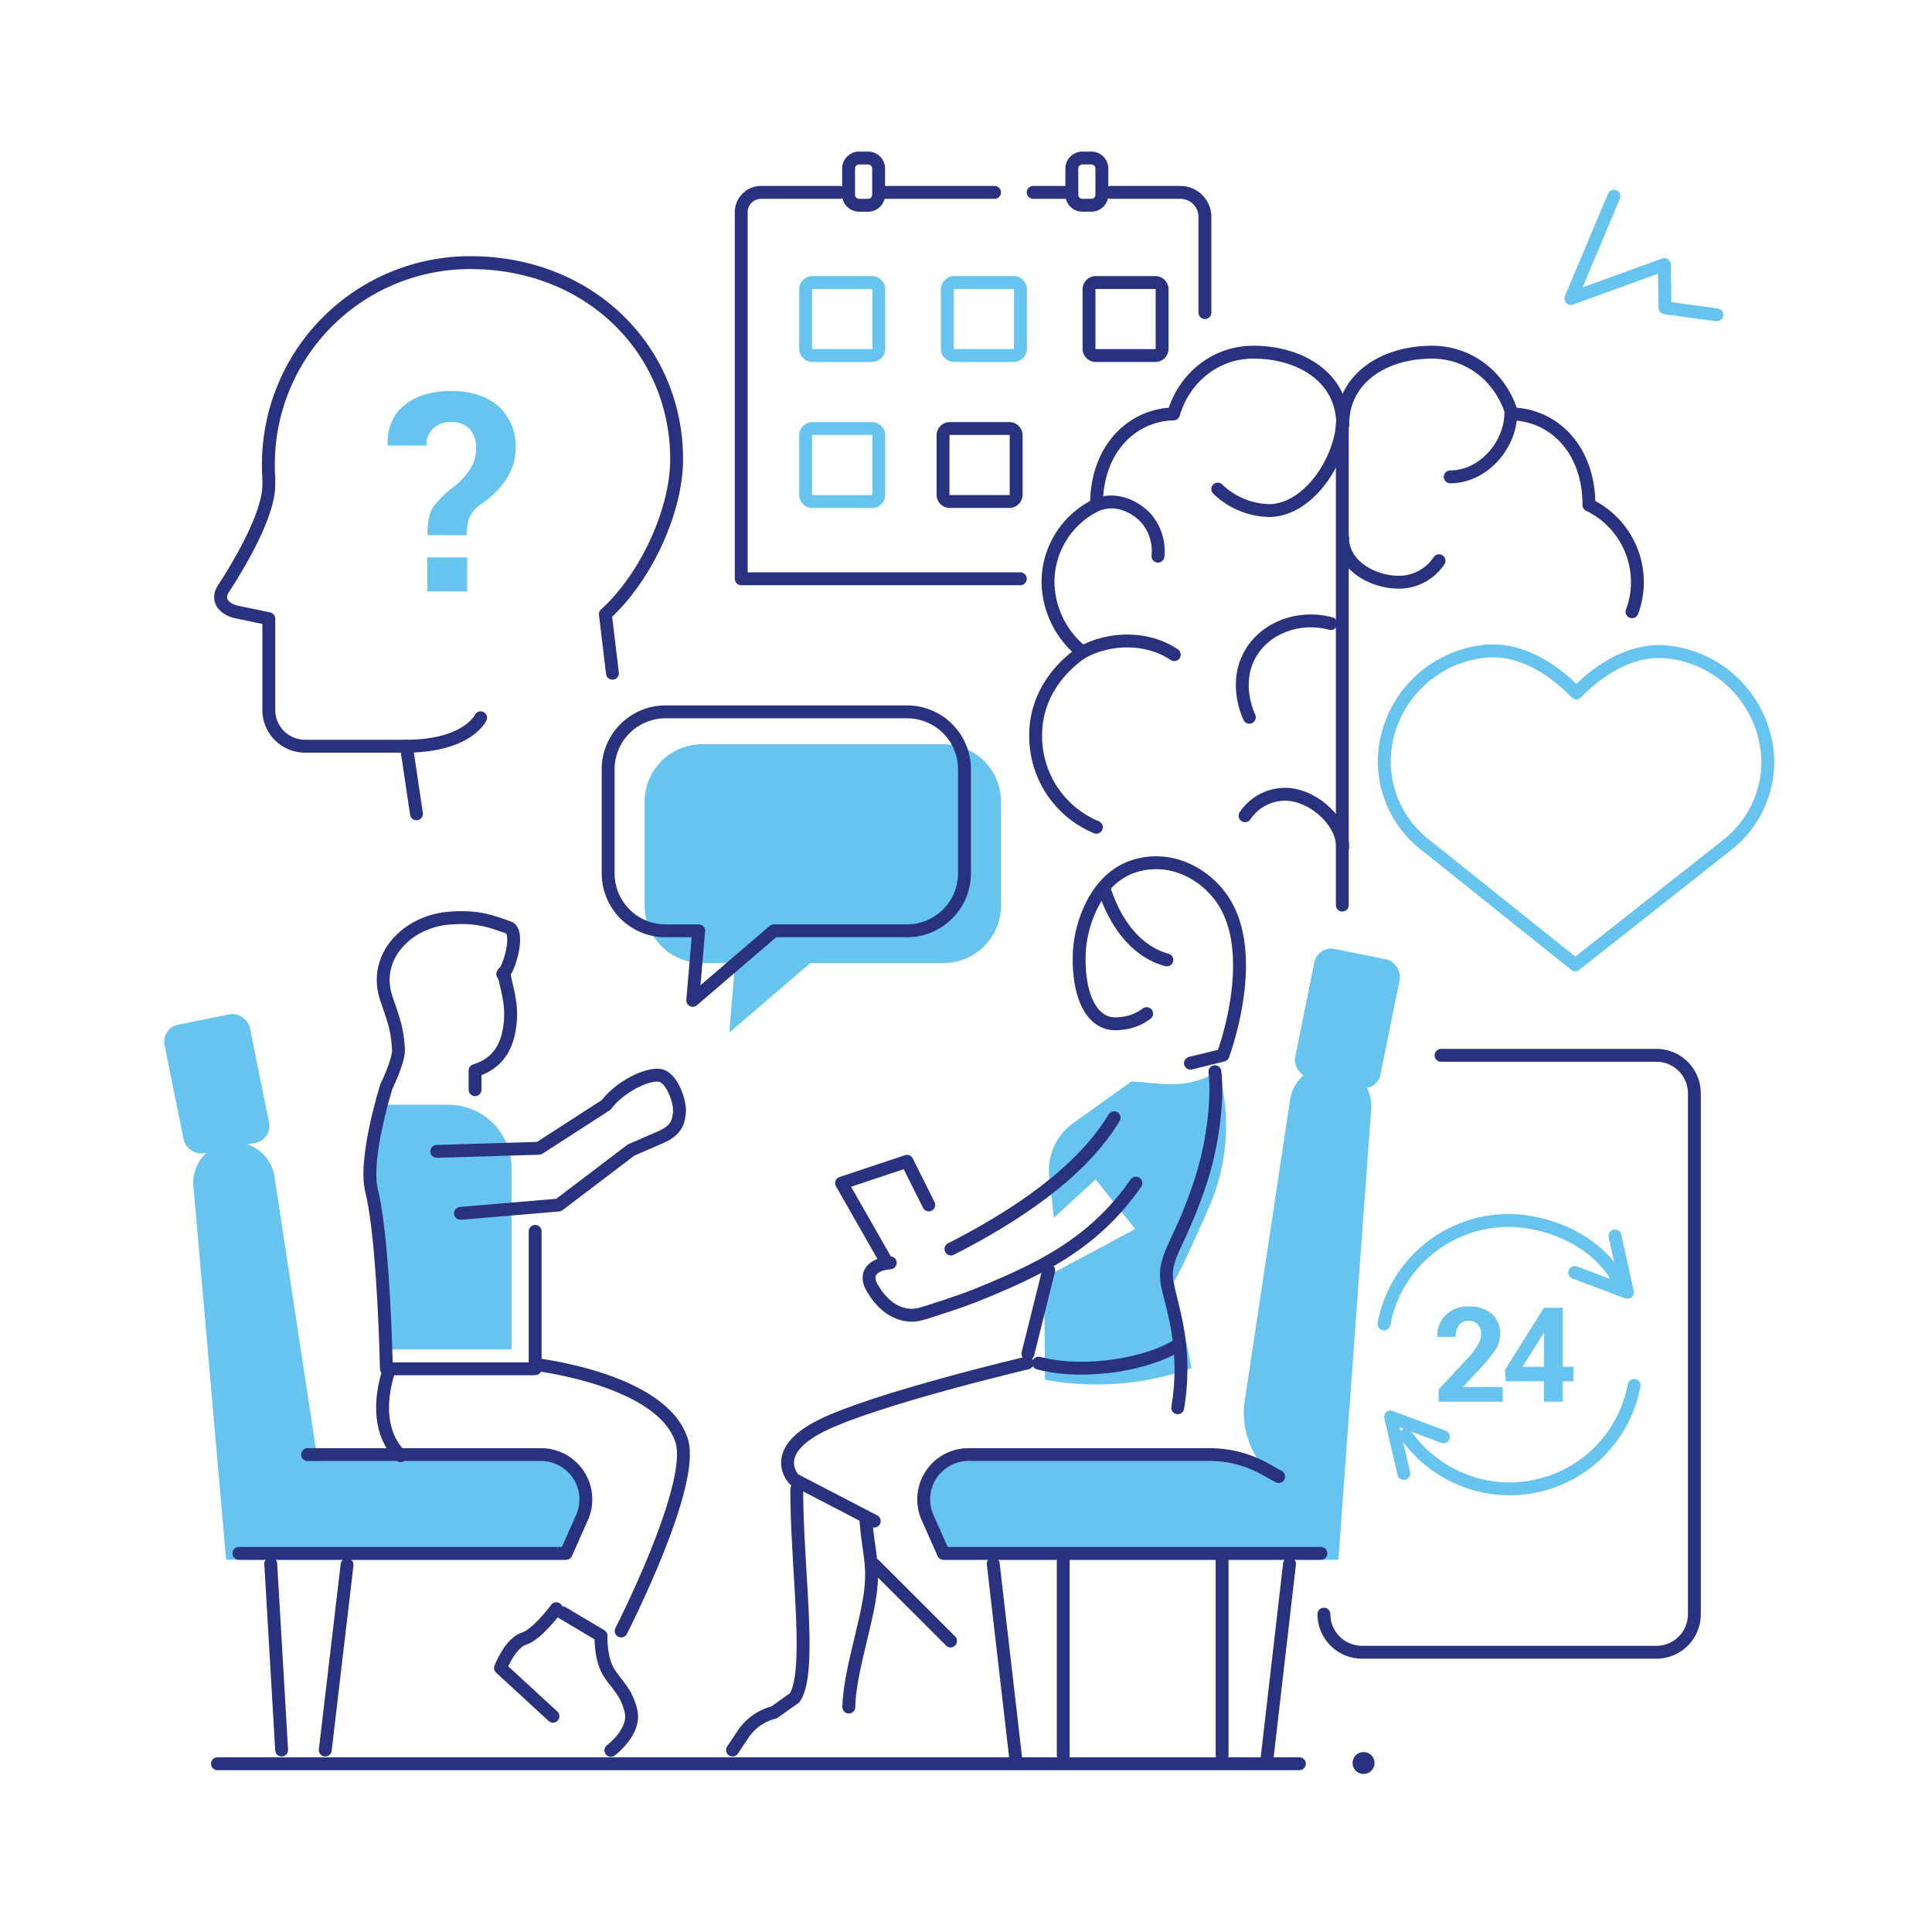 <?xml version="1.0" encoding="utf-8"?>
<svg xmlns="http://www.w3.org/2000/svg" data-name="Layer 1" viewBox="0 0 450 450">
  <polyline fill="none" points="375.92 45.7 365.89 69.52 387.65 61.63 387.81 71.68 399.9 73.34" stroke="#66c4ef" stroke-linecap="round" stroke-linejoin="round" stroke-width="3"/>
  <line fill="none" stroke="#29327e" stroke-linecap="round" stroke-linejoin="round" stroke-width="3" x1="312.65" x2="312.65" y1="98.81" y2="210.81"/>
  <path d="M312.74,98.92c0-11-9.84-16.89-20.8-16.89-9,0-16.19,6.13-18.6,14.38-9.71.25-17.95,8.16-17.95,21.21a19.94,19.94,0,0,0-11.29,18.12,21.32,21.32,0,0,0,8,16.15c-6.3,4.34-10.87,11.05-10.87,19.29a22.94,22.94,0,0,0,14.13,21.5" fill="none" stroke="#29327e" stroke-linecap="round" stroke-linejoin="round" stroke-width="3"/>
  <path d="M312.74,98.92c0-11,9.84-16.89,20.8-16.89,9,0,16.2,6.13,18.61,14.38,9.7.25,17.94,8.16,17.94,21.21a19.94,19.94,0,0,1,11.29,18.12,19.41,19.41,0,0,1-1.25,6.75" fill="none" stroke="#29327e" stroke-linecap="round" stroke-linejoin="round" stroke-width="3"/>
  <path d="M312.74,97.45c0,9.33-7.85,21.47-17.18,21.47a17.86,17.86,0,0,1-11.92-5" fill="none" stroke="#29327e" stroke-linecap="round" stroke-linejoin="round" stroke-width="3"/>
  <path d="M290,190a11.25,11.25,0,0,1,9.33-5c6.22,0,13.39,6.1,13.39,12.32" fill="none" stroke="#29327e" stroke-linecap="round" stroke-linejoin="round" stroke-width="3"/>
  <path d="M335.18,130.61a11.25,11.25,0,0,1-9.34,5c-6.22,0-13.1-4-13.1-10.21" fill="none" stroke="#29327e" stroke-linecap="round" stroke-linejoin="round" stroke-width="3"/>
  <path d="M252.13,151.89c6.29-3.43,15-3.69,21.38.59" fill="none" stroke="#29327e" stroke-linecap="round" stroke-linejoin="round" stroke-width="3"/>
  <path d="M291,167.06c-.34-.71-3.65-7.95.19-14.7,3.44-6.06,11.18-9.15,18.79-7.12" fill="none" stroke="#29327e" stroke-linecap="round" stroke-linejoin="round" stroke-width="3"/>
  <path d="M256,117.4c3.85-1.34,7.88.26,10.66,3a11.66,11.66,0,0,1,3.05,9.14" fill="none" stroke="#29327e" stroke-linecap="round" stroke-linejoin="round" stroke-width="3"/>
  <path d="M351.91,96.07c0,7.66-6.46,15-14.12,15" fill="none" stroke="#29327e" stroke-linecap="round" stroke-linejoin="round" stroke-width="3"/>
  <path d="M411.76,177.5q0-.78-.06-1.56a26.17,26.17,0,0,0-23.37-24.09C380,151,372.44,156,367.16,161.4c-5.25-5.42-12.81-10.47-21.11-9.72a26.11,26.11,0,0,0-23.42,22.59,28.41,28.41,0,0,0-.21,3.16,24.7,24.7,0,0,0,9.49,19.3l35,28,35.24-27.81A24.64,24.64,0,0,0,411.76,177.5Z" fill="none" stroke="#66c4ef" stroke-linecap="round" stroke-linejoin="round" stroke-width="3"/>
  <path d="M111.94,167.18s-3,6.63-17.53,6.63" fill="none" stroke="#29327e" stroke-linecap="round" stroke-linejoin="round" stroke-width="3"/>
  <path d="M142.65,156.81,141,143.06c9.36-8.46,16.6-24,16.6-36.1,0-25.29-20-45.79-48.09-45.79a47,47,0,0,0-47,47c0,1,0,2,.1,3v1.74c0,6.8-6.41,17.81-10.62,24.3-1.48,2.28-.19,4.44,2.88,5.28l7.74,1.62v21.25a8.45,8.45,0,0,0,8.46,8.45H94.66L97,189.55" fill="none" stroke="#29327e" stroke-linecap="round" stroke-linejoin="round" stroke-width="3"/>
  <path d="M99.55,124.66q0-4.43,1.31-6.48a21.82,21.82,0,0,1,5.1-5,16.69,16.69,0,0,0,3.59-4,8.7,8.7,0,0,0,1.34-4.74,6.42,6.42,0,0,0-1.53-4.55A5.71,5.71,0,0,0,105,98.31a5.86,5.86,0,0,0-4,1.39,5.13,5.13,0,0,0-1.66,4.08h-9l-.06-.19q-.09-6.07,4-9.29T105,91.07q7.08,0,11.11,3.59a12.38,12.38,0,0,1,4,9.75,12.8,12.8,0,0,1-2.36,7.42,21,21,0,0,1-5.89,5.72,7.58,7.58,0,0,0-2.53,3,11.39,11.39,0,0,0-.6,4.12Zm9.26,13.09H99.52v-7.91h9.29Z" fill="#66c4ef"/>
  <line fill="none" stroke="#29327e" stroke-linecap="round" stroke-linejoin="round" stroke-width="3" x1="231.65" x2="205.65" y1="44.81" y2="44.81"/>
  <path d="M258.65,44.81h16.28a5.72,5.72,0,0,1,5.72,5.73V72.81" fill="none" stroke="#29327e" stroke-linecap="round" stroke-linejoin="round" stroke-width="3"/>
  <path d="M195.65,44.81H177.27a4.62,4.62,0,0,0-4.62,4.62v85.38h65" fill="none" stroke="#29327e" stroke-linecap="round" stroke-linejoin="round" stroke-width="3"/>
  <path d="M254.06,36.81h-1.82a2.47,2.47,0,0,0-2.59,2.33v6.35a2.47,2.47,0,0,0,2.59,2.32h1.82a2.47,2.47,0,0,0,2.59-2.32V39.14A2.47,2.47,0,0,0,254.06,36.81Z" fill="none" stroke="#29327e" stroke-linecap="round" stroke-linejoin="round" stroke-width="3"/>
  <path d="M202.06,36.81h-1.82a2.47,2.47,0,0,0-2.59,2.33v6.35a2.47,2.47,0,0,0,2.59,2.32h1.82a2.47,2.47,0,0,0,2.59-2.32V39.14A2.47,2.47,0,0,0,202.06,36.81Z" fill="none" stroke="#29327e" stroke-linecap="round" stroke-linejoin="round" stroke-width="3"/>
  <path d="M187.65,67.47V81.16a1.59,1.59,0,0,0,1.52,1.65h14a1.59,1.59,0,0,0,1.51-1.65V67.47a1.59,1.59,0,0,0-1.51-1.66h-14A1.59,1.59,0,0,0,187.65,67.47Z" fill="none" stroke="#66c4ef" stroke-linecap="round" stroke-linejoin="round" stroke-width="3"/>
  <path d="M220.65,67.47V81.16a1.59,1.59,0,0,0,1.52,1.65h14a1.59,1.59,0,0,0,1.51-1.65V67.47a1.59,1.59,0,0,0-1.51-1.66h-14A1.59,1.59,0,0,0,220.65,67.47Z" fill="none" stroke="#66c4ef" stroke-linecap="round" stroke-linejoin="round" stroke-width="3"/>
  <path d="M253.65,67.47V81.16a1.59,1.59,0,0,0,1.52,1.65h14a1.59,1.59,0,0,0,1.51-1.65V67.47a1.59,1.59,0,0,0-1.51-1.66h-14A1.59,1.59,0,0,0,253.65,67.47Z" fill="none" stroke="#29327e" stroke-linecap="round" stroke-linejoin="round" stroke-width="3"/>
  <path d="M187.65,101.47v13.69a1.59,1.59,0,0,0,1.52,1.65h14a1.59,1.59,0,0,0,1.51-1.65V101.47a1.59,1.59,0,0,0-1.51-1.66h-14A1.59,1.59,0,0,0,187.65,101.47Z" fill="none" stroke="#66c4ef" stroke-linecap="round" stroke-linejoin="round" stroke-width="3"/>
  <path d="M219.65,101.47v13.69a1.59,1.59,0,0,0,1.52,1.65h14a1.59,1.59,0,0,0,1.51-1.65V101.47a1.59,1.59,0,0,0-1.51-1.66h-14A1.59,1.59,0,0,0,219.65,101.47Z" fill="none" stroke="#29327e" stroke-linecap="round" stroke-linejoin="round" stroke-width="3"/>
  <line fill="none" stroke="#29327e" stroke-linecap="round" stroke-linejoin="round" stroke-width="3" x1="249.65" x2="240.65" y1="44.81" y2="44.81"/>
  <path d="M380.61,322.7a29.49,29.49,0,0,1-53.14,11.51" fill="none" stroke="#66c4ef" stroke-linecap="round" stroke-linejoin="round" stroke-width="3"/>
  <polyline fill="none" points="336.2 334.66 323.9 330.05 326.98 343.19" stroke="#66c4ef" stroke-linecap="round" stroke-linejoin="round" stroke-width="3"/>
  <path d="M322.37,308.35a29.5,29.5,0,0,1,29-24.07c10,0,22.29,5.53,26.29,15.53" fill="none" stroke="#66c4ef" stroke-linecap="round" stroke-linejoin="round" stroke-width="3"/>
  <polyline fill="none" points="366.78 296.39 379.07 301 376.15 287.87" stroke="#66c4ef" stroke-linecap="round" stroke-linejoin="round" stroke-width="3"/>
  <path d="M335.65,245.81h50.16a8.84,8.84,0,0,1,8.84,8.84V376a8.84,8.84,0,0,1-8.84,8.84H317.25a8.88,8.88,0,0,1-8.88-8.87" fill="none" stroke="#29327e" stroke-linecap="round" stroke-linejoin="round" stroke-width="3"/>
  <path d="M350,326.47H335.1v-2.86l7.07-7.58a16.84,16.84,0,0,0,2.17-3,4.79,4.79,0,0,0,.65-2.24,3.42,3.42,0,0,0-.74-2.26,2.64,2.64,0,0,0-2.11-.88,2.76,2.76,0,0,0-2.31,1,4.43,4.43,0,0,0-.78,2.74h-4.27l0-.09a6.61,6.61,0,0,1,1.95-5,7.3,7.3,0,0,1,5.44-2,7.57,7.57,0,0,1,5.3,1.75,6,6,0,0,1,1.93,4.68,6.54,6.54,0,0,1-1.09,3.66,35.9,35.9,0,0,1-3.59,4.39L340.8,323l0,.07H350Z" fill="#66c4ef"/>
  <path d="M364,318.35h2.48v3.38H364v4.74h-4.37v-4.74h-8.91l-.19-2.63,9.06-14.48H364Zm-9.39,0h5v-7.88l-.09,0-.34.62Z" fill="#66c4ef"/>
  <path d="M163.5,224.31h7.74l-1.39,16.2,18.9-16.2H219.8A13.39,13.39,0,0,0,233.15,211v-24.3a13.39,13.39,0,0,0-13.35-13.35H163.5a13.39,13.39,0,0,0-13.35,13.35V211A13.39,13.39,0,0,0,163.5,224.31Z" fill="#66c4ef"/>
  <path d="M155,216.81h7.74L161.35,233l18.9-16.2H211.3a13.39,13.39,0,0,0,13.35-13.35v-24.3a13.39,13.39,0,0,0-13.35-13.35H155a13.39,13.39,0,0,0-13.35,13.35v24.3A13.39,13.39,0,0,0,155,216.81Z" fill="none" stroke="#29327e" stroke-linecap="round" stroke-linejoin="round" stroke-width="3"/>
  <path d="M126.06,340.31H74L64,274.49a9.53,9.53,0,0,0-19,1.24l7.67,87.58h79.22l3.71-8.34A10.43,10.43,0,0,0,126.06,340.31Z" fill="#66c4ef"/>
  <rect fill="#66c4ef" height="30.52" rx="3.99" transform="rotate(-11.44 50.49 252.459)" width="20.28" x="40.36" y="237.17"/>
  <path d="M55.65,361.81h76.2l3.71-8.34A10.43,10.43,0,0,0,126,338.81H71.65" fill="none" stroke="#29327e" stroke-linecap="round" stroke-linejoin="round" stroke-width="3"/>
  <line fill="none" stroke="#29327e" stroke-linecap="round" stroke-linejoin="round" stroke-width="3" x1="50.65" x2="302.65" y1="410.81" y2="410.81"/>
  <path d="M131,375.64,140,381s-.28,5,1.77,8.47c1.52,2.57,4.21,4.52,5.23,9.22s-4.71,9-4.71,9" fill="none" stroke="#29327e" stroke-linecap="round" stroke-linejoin="round" stroke-width="3"/>
  <path d="M129.57,374.7s-4.39,6-7.57,7-5.43,6.79-5.43,6.79l12.23,11.26" fill="none" stroke="#29327e" stroke-linecap="round" stroke-linejoin="round" stroke-width="3"/>
  <path d="M104.42,257.31H89.79l-4.14,14.51,5,42.49h28.5V272A14.73,14.73,0,0,0,104.42,257.31Z" fill="#66c4ef"/>
  <path d="M117.36,226.52c.49,3.54,2.12,7,1.39,12.47-.43,3.21-1.74,8.47-8.1,10.35v4.47" fill="none" stroke="#29327e" stroke-linecap="round" stroke-linejoin="round" stroke-width="3"/>
  <path d="M124.65,286.81v32H90c-.29-12.21-1.25-32.68-3.46-41.53C84.7,269.77,90,253.05,90,253.05s3-6.09,2.81-8.68c-.29-5.15-1.26-7.07-2.85-11.89-3.18-9.65,4.88-17.65,14.19-18.58,7.15-.72,10.72.91,14.31,2.13,2.73.94.1,10-1.36,10.86" fill="none" stroke="#29327e" stroke-linecap="round" stroke-linejoin="round" stroke-width="3"/>
  <rect fill="#66c4ef" height="30.52" rx="3.99" transform="rotate(-168.56 313.841 237.202)" width="20.28" x="303.7" y="221.94"/>
  <path d="M297.79,345.42s-10.22-7.66-7.67-20.44l10.29-68.38a9.53,9.53,0,0,1,19,1.24l-7.67,105.47h-92L216,355a10.43,10.43,0,0,1,9.53-14.66h56.2a26.36,26.36,0,0,1,12.81,3.32Z" fill="#66c4ef"/>
  <path d="M307.65,361.81h-87.9l-3.7-8.34a10.42,10.42,0,0,1,9.52-14.66h56.21a26.36,26.36,0,0,1,12.81,3.32l3.23,1.79" fill="none" stroke="#29327e" stroke-linecap="round" stroke-linejoin="round" stroke-width="3"/>
  <path d="M124.65,317.81s29.7,3.38,34.14,17.81c3.21,10.43-14.11,44.27-14.11,44.27" fill="none" stroke="#29327e" stroke-linecap="round" stroke-linejoin="round" stroke-width="3"/>
  <path d="M90.77,318.74s-5.08,12.7,2.54,20.32" fill="none" stroke="#29327e" stroke-linecap="round" stroke-linejoin="round" stroke-width="3"/>
  <path d="M101.73,268.18l23.81-.72,15.64-10.1c3.17-4.23,9.47-7.31,12.44-6.9s4.88,6.42,4.64,8.58c-.19,1.72-.29,4.06-4.35,5.82l-6.91,3-16.89,12.82-22.85,1.93" fill="none" stroke="#29327e" stroke-linecap="round" stroke-linejoin="round" stroke-width="3"/>
  <line fill="none" stroke="#29327e" stroke-linecap="round" stroke-linejoin="round" stroke-width="3" x1="63.06" x2="65.6" y1="364.22" y2="407.62"/>
  <path d="M317.6,413.19a2.55,2.55,0,1,0-2.55-2.55A2.55,2.55,0,0,0,317.6,413.19Z" fill="#29327e"/>
  <path d="M273.44,298.53s1.35-1.76,8.38-17.84a47.58,47.58,0,0,0,2-31.32c-7.62,5.08-15.24,2.54-20.31,2.54l-13.36,9.56a13.51,13.51,0,0,0-5.75,12.63l1.07,9.54,9.73-8.93,9.21,11.54-21.22,11.37.21,23.75a66,66,0,0,0,34.14-2.71Z" fill="#66c4ef"/>
  <path d="M271.79,223.59c-11.18-3-14.65-16.82-14.65-16.82" fill="none" stroke="#29327e" stroke-linecap="round" stroke-linejoin="round" stroke-width="3"/>
  <path d="M267.07,236.09a11.57,11.57,0,0,1-6.2,2.31,7.65,7.65,0,0,1-2.67-.12c-5.21-1.36-7.16-8.75-6.8-16.53.3-6.36,3.78-17.27,12.94-20.06,8.29-2.52,16.09,1.71,20.21,7.56,9.18,13,.29,36.53.29,36.53l-7.56,1.86" fill="none" stroke="#29327e" stroke-linecap="round" stroke-linejoin="round" stroke-width="3"/>
  <path d="M274.32,313.28c-6.26,4.18-21.19,7.16-32.42,4.22" fill="none" stroke="#29327e" stroke-linecap="round" stroke-linejoin="round" stroke-width="3"/>
  <path d="M207.36,294.14c-3.91.28-6.19,2.4-4.22,5.8,4.79,8.26,11.06,6.17,11.06,6.17,2.29-.56,10.36-3.3,12.53-4.17,15-6.05,27.84-12,37.85-26.37" fill="none" stroke="#29327e" stroke-linecap="round" stroke-linejoin="round" stroke-width="3"/>
  <path d="M259.5,260.34c-7.62,12.69-22.85,22.85-38,30.59" fill="none" stroke="#29327e" stroke-linecap="round" stroke-linejoin="round" stroke-width="3"/>
  <path d="M274.32,327.9c2.09-12.53-.67-21.54-2.09-27.15-2.08-8.25,2.1-9.05,7.6-26.13,2.24-6.94,4-17.48,3.15-25" fill="none" stroke="#29327e" stroke-linecap="round" stroke-linejoin="round" stroke-width="3"/>
  <line fill="none" stroke="#29327e" stroke-linecap="round" stroke-linejoin="round" stroke-width="3" x1="244.26" x2="239.42" y1="295.89" y2="315.31"/>
  <path d="M203.63,354.29,185,344.62s-6.26-6.27,6.27-12.54,48-14.62,48-14.62" fill="none" stroke="#29327e" stroke-linecap="round" stroke-linejoin="round" stroke-width="3"/>
  <path d="M170.62,407.62l2.47-3.7a12.15,12.15,0,0,1,7.19-5.06l4.82-3.42c4.1-6.17.48-29.91.48-48.59" fill="none" stroke="#29327e" stroke-linecap="round" stroke-linejoin="round" stroke-width="3"/>
  <path d="M201.7,354.31c.56,7.09,1.9,10,1,16.84-1.1,8-4.81,18.52-5,26.46" fill="none" stroke="#29327e" stroke-linecap="round" stroke-linejoin="round" stroke-width="3"/>
  <line fill="none" stroke="#29327e" stroke-linecap="round" stroke-linejoin="round" stroke-width="3" x1="80.84" x2="75.76" y1="364.45" y2="407.62"/>
  <line fill="none" stroke="#29327e" stroke-linecap="round" stroke-linejoin="round" stroke-width="3" x1="300.36" x2="295.05" y1="364.22" y2="410.16"/>
  <line fill="none" stroke="#29327e" stroke-linecap="round" stroke-linejoin="round" stroke-width="3" x1="284.65" x2="284.65" y1="362.81" y2="408.81"/>
  <line fill="none" stroke="#29327e" stroke-linecap="round" stroke-linejoin="round" stroke-width="3" x1="231.34" x2="236.65" y1="364.22" y2="410.16"/>
  <line fill="none" stroke="#29327e" stroke-linecap="round" stroke-linejoin="round" stroke-width="3" x1="247.65" x2="247.65" y1="362.81" y2="408.81"/>
  <polyline fill="none" points="206.17 293.35 196.02 275.57 211.25 270.49 216.33 280.65" stroke="#29327e" stroke-linecap="round" stroke-linejoin="round" stroke-width="3"/>
  <line fill="none" stroke="#29327e" stroke-linecap="round" stroke-linejoin="round" stroke-width="3" x1="203.63" x2="221.41" y1="364.45" y2="382.22"/>
</svg>